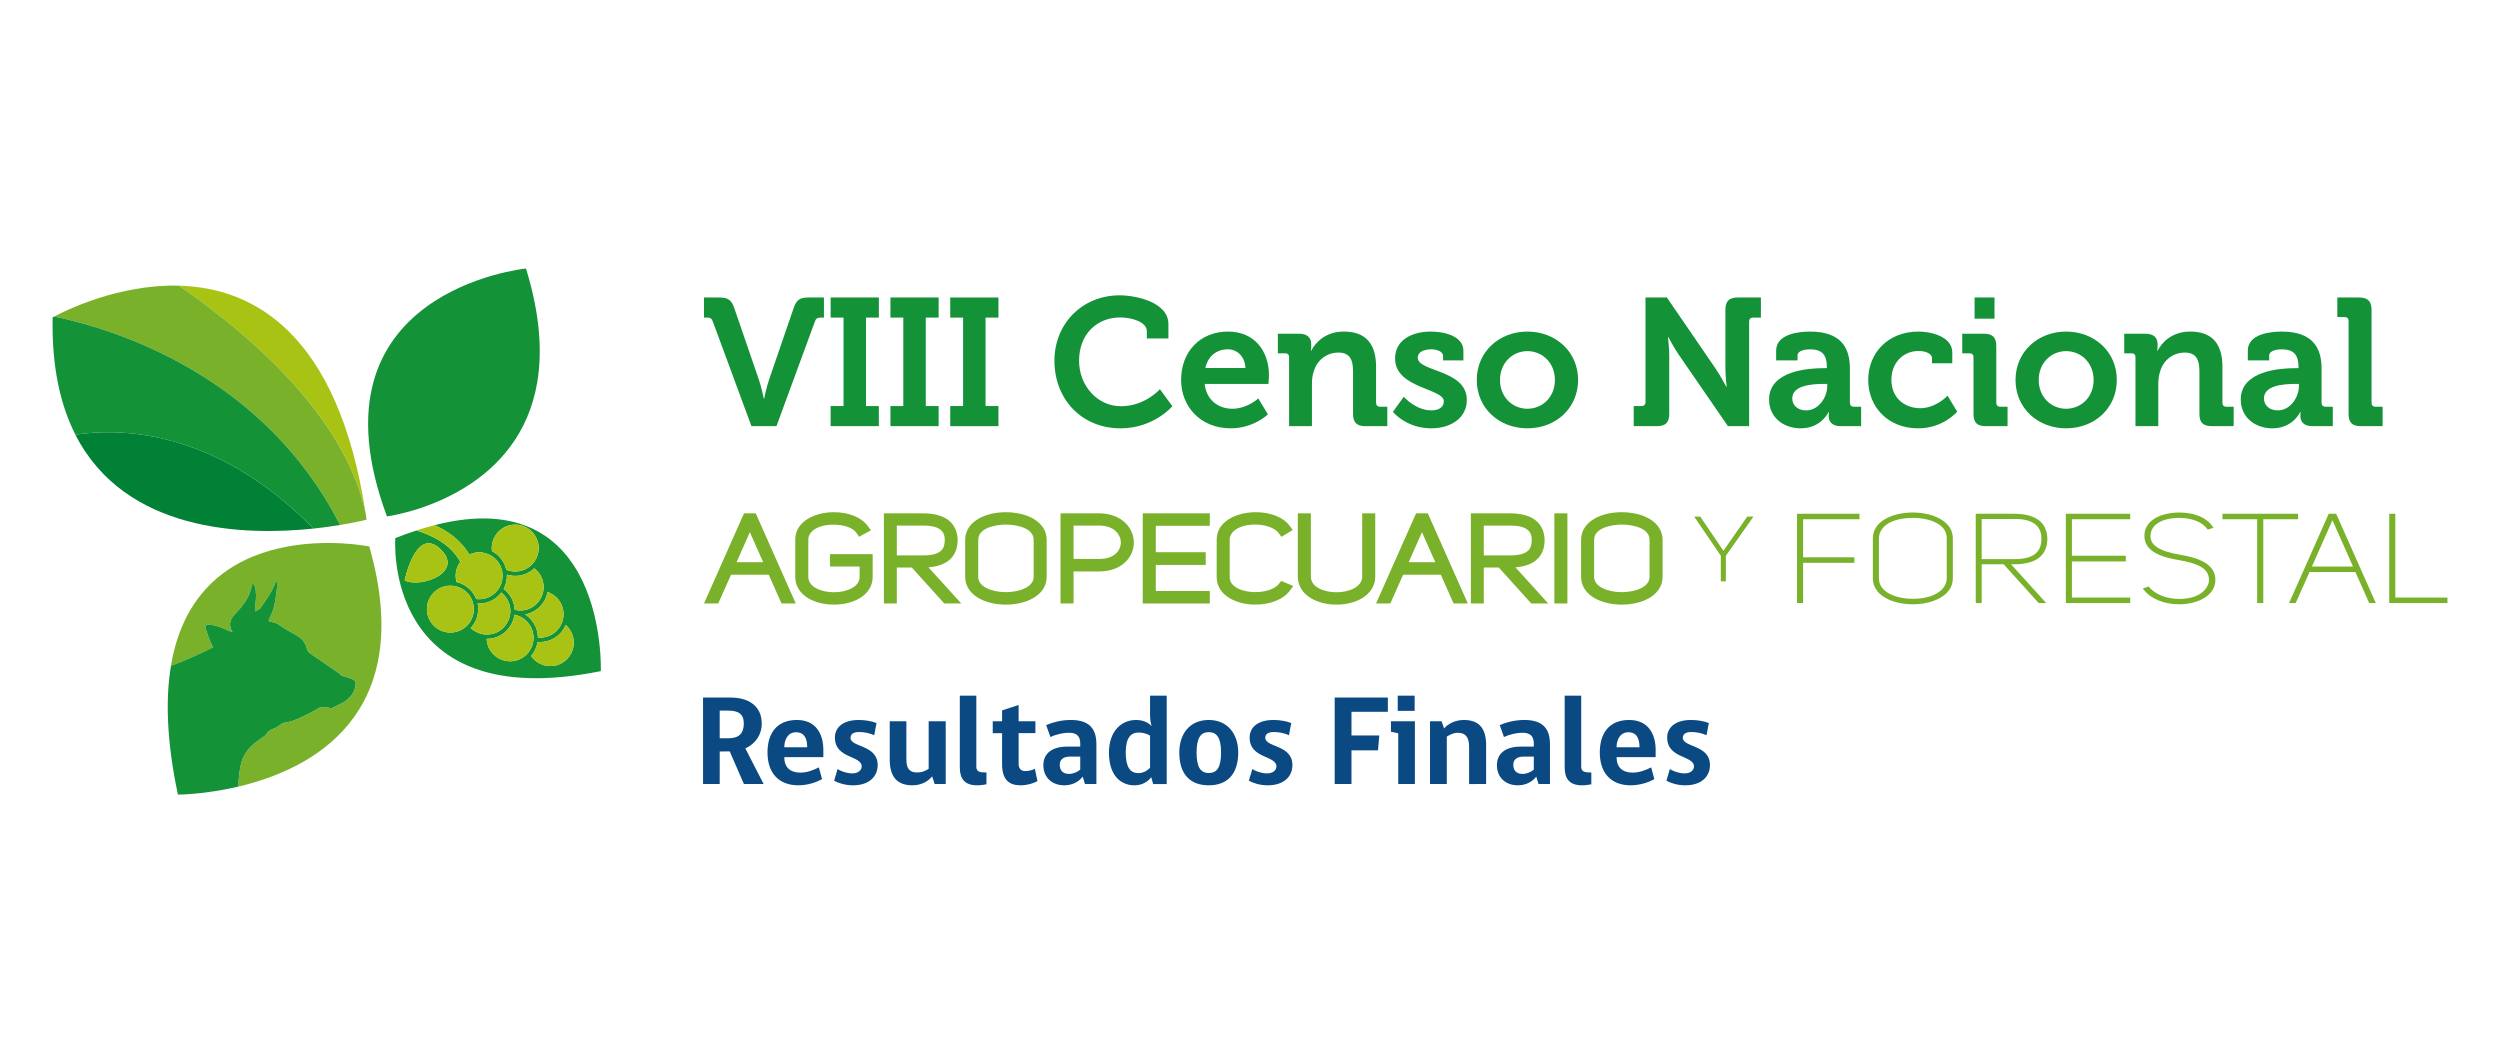 <?xml version="1.0" encoding="utf-8"?>
<!-- Generator: Adobe Illustrator 16.0.0, SVG Export Plug-In . SVG Version: 6.00 Build 0)  -->
<!DOCTYPE svg PUBLIC "-//W3C//DTD SVG 1.1//EN" "http://www.w3.org/Graphics/SVG/1.1/DTD/svg11.dtd">
<svg version="1.1" id="Capa_1" xmlns="http://www.w3.org/2000/svg" xmlns:xlink="http://www.w3.org/1999/xlink" x="0px" y="0px" width="602px" height="256px" viewBox="0 0 602 256" enable-background="new 0 0 602 256" xml:space="preserve">
  <g>
    <rect fill="none" width="602" height="256" />
    <g>
      <g>
        <g>
          <g>
            <path fill="#79B22A" d="M88.922,131.589c0,0-41.542-8.525-47.757,28.73c0.704-0.241,1.403-0.503,2.104-0.798
						c5.666-2.344,8.003-3.663,8.003-3.663s-1.074-2.266-1.377-3.411c-0.304-1.144-0.802-1.603-0.027-1.983
						c0.774-0.385,4.058,0.842,4.626,1.174c0.568,0.33,1.503,0.52,1.503,0.52s-0.893-1.186-0.5-2.568
						c0.388-1.387,1.757-2.064,3.527-4.656c1.772-2.6,1.451-4.601,1.938-4.33c0.49,0.272,0.785,2.037,0.645,3.72
						c-0.139,1.682-0.244,2.903-0.244,2.903s1.032-0.416,1.338-0.789c0.304-0.371,2.088-2.931,2.884-4.476
						c0.797-1.536,0.808-2.216,1.011-2.01c0.204,0.211,0.234,1.99-0.413,5.215c-0.649,3.224-1.738,4.026-1.438,4.348
						c0.299,0.326,1.537,0.315,2.095,0.725c1.16,0.848,2.793,1.763,4.467,2.72c0,0,1.304,0.536,2.052,1.883
						c0.753,1.348,0.27,1.813,1.532,2.648c1.266,0.831,5.509,3.778,6.542,4.518c1.029,0.734,0.557,0.664,1.842,1.001
						c1.287,0.332,2.367,0.808,2.376,1.421c0.01,0.616-0.103,1.96-1.314,3.33c-1.217,1.371-2,1.512-3.216,2.143
						c-1.219,0.634-1.263,0.769-2.087,0.468c-0.824-0.302-1.933-0.15-2.299,0.16c-0.366,0.31-5.302,2.898-6.968,3.247
						c-1.668,0.349-1.521,0.144-2.598,0.984c-1.077,0.837-2.404,0.802-2.954,1.903c-0.552,1.103-4.306,2.209-5.87,6.266
						c-0.587,1.525-0.844,3.929-0.986,6.492C74.861,185.296,100.564,172.329,88.922,131.589z" />
            <path fill="#139238" d="M64.212,176.664c0.548-1.101,1.875-1.066,2.954-1.903c1.077-0.841,0.928-0.636,2.598-0.983
						c1.666-0.348,6.604-2.938,6.968-3.248c0.366-0.308,1.474-0.461,2.297-0.16c0.826,0.303,0.869,0.168,2.088-0.468
						c1.217-0.631,2-0.772,3.213-2.141c1.214-1.37,1.326-2.716,1.317-3.33c-0.008-0.618-1.088-1.089-2.375-1.423
						c-1.287-0.337-0.813-0.266-1.842-0.999c-1.034-0.738-5.276-3.686-6.542-4.518c-1.264-0.833-0.78-1.302-1.53-2.649
						c-0.751-1.348-2.053-1.882-2.053-1.882c-1.671-0.961-3.308-1.874-4.465-2.722c-0.559-0.406-1.798-0.396-2.096-0.719
						c-0.297-0.327,0.789-1.129,1.439-4.353c0.647-3.226,0.617-5.006,0.413-5.216c-0.205-0.207-0.216,0.476-1.012,2.01
						c-0.796,1.545-2.58,4.107-2.882,4.478c-0.306,0.375-1.338,0.793-1.338,0.793s0.103-1.226,0.245-2.905
						c0.14-1.684-0.155-3.448-0.645-3.724c-0.487-0.271-0.167,1.732-1.938,4.33c-1.771,2.594-3.14,3.275-3.527,4.659
						c-0.393,1.379,0.501,2.565,0.501,2.565s-0.938-0.188-1.505-0.521c-0.568-0.33-3.852-1.558-4.626-1.173
						s-0.275,0.839,0.025,1.985c0.306,1.144,1.38,3.409,1.38,3.409s-2.339,1.32-8.003,3.667c-0.701,0.291-1.4,0.553-2.104,0.797
						c-1.339,8.032-1.04,18.19,1.675,31.021c0,0,6.372-0.004,14.518-1.922c0.142-2.561,0.397-4.966,0.985-6.493
						C59.905,178.874,63.662,177.767,64.212,176.664z" />
          </g>
          <g>
            <path fill="#A8C314" d="M43.14,68.793c32.529,22.61,42.307,42.345,44.879,54.664C81.374,80.134,61.021,69.294,43.14,68.793z" />
            <path fill="#79B22A" d="M43.14,68.793c-14.676-0.411-27.683,6.142-30.073,7.421c14.466,3.017,50.336,13.958,68.821,50.203
						c3.964-0.652,6.377-1.284,6.377-1.284c-0.08-0.564-0.162-1.12-0.248-1.676C85.449,111.138,75.669,91.402,43.14,68.793z" />
            <path fill="#139238" d="M13.067,76.214c-0.26,0.138-0.392,0.213-0.392,0.213c-0.246,11.881,1.853,21.108,5.484,28.249
						c9.741-1.527,33.368-1.922,57.304,22.607c2.42-0.255,4.588-0.563,6.425-0.869C63.403,90.172,27.532,79.231,13.067,76.214z" />
            <path fill="#008136" d="M18.158,104.676c11.956,23.493,40.563,24.366,57.304,22.607
						C51.527,102.754,27.901,103.149,18.158,104.676z" />
          </g>
          <path fill="#139238" d="M126.658,64.657c0,0-53.644,5.329-33.484,59.69c0,0,9.614-1.222,19.014-7.103
					c7.622-4.768,15.104-12.601,17.204-25.333C130.604,84.571,130.027,75.605,126.658,64.657z" />
          <g>
            <path fill="#139238" d="M104.667,126.452c3.083,1.404,5.794,3.338,7.772,6.183c0.099,0.143,0.19,0.293,0.29,0.439
						c0.092,0.145,0.194,0.287,0.286,0.438c0.509-0.236,1.062-0.397,1.65-0.474c1.005-0.127,1.984,0.022,2.862,0.392
						c0.213,0.086,0.42,0.188,0.621,0.302c0.253,0.144,0.499,0.303,0.727,0.484c0.727,0.575,1.31,1.323,1.685,2.195
						c0.019,0.045,0.036,0.091,0.054,0.138c0.072,0.174,0.133,0.357,0.184,0.545c0.019,0.051,0.03,0.098,0.046,0.157
						c0.041,0.147,0.072,0.311,0.099,0.47c0.011,0.067,0.024,0.126,0.033,0.197c0,0.008,0.001,0.012,0.001,0.018
						c0.149,1.178-0.081,2.319-0.594,3.308c-0.079,0.151-0.164,0.303-0.258,0.448c-0.096,0.148-0.195,0.295-0.306,0.431
						c-0.043,0.057-0.091,0.107-0.141,0.164c-0.138,0.166-0.288,0.321-0.445,0.472c-0.141,0.131-0.285,0.259-0.437,0.372
						c-0.768,0.588-1.691,0.991-2.716,1.124c-0.478,0.06-0.947,0.052-1.404-0.006c-0.22-0.57-0.514-1.1-0.872-1.575
						c-0.105-0.143-0.213-0.279-0.326-0.413c-0.118-0.127-0.237-0.254-0.364-0.372c-0.874-0.854-1.974-1.46-3.185-1.734
						c-0.07-0.261-0.13-0.526-0.166-0.799c-0.19-1.496,0.231-2.93,1.067-4.06c-0.094-0.17-0.182-0.338-0.28-0.499
						c-0.093-0.16-0.196-0.303-0.297-0.454c-2.305-3.46-6.018-5.378-9.955-6.619c-1.644,0.536-3.343,1.144-5.108,1.853
						c0,0-3.269,42.692,49.484,32.027C144.679,161.608,146.403,115.789,104.667,126.452z M135.661,147.195
						c0.072,0.556,0.054,1.104-0.032,1.629c-0.031,0.182-0.069,0.354-0.115,0.532c-0.049,0.173-0.101,0.345-0.162,0.51
						c-0.712,1.909-2.428,3.372-4.584,3.643c-0.422,0.058-0.836,0.058-1.243,0.016c-0.002-0.255-0.015-0.515-0.051-0.776
						c-0.1-0.808-0.349-1.556-0.701-2.232c-0.084-0.158-0.17-0.316-0.266-0.466c-0.09-0.15-0.188-0.291-0.291-0.431
						c-0.489-0.664-1.094-1.224-1.785-1.667c2.801-0.507,4.925-2.704,5.412-5.396C133.834,143.223,135.379,144.973,135.661,147.195z
						 M130.899,141.271c0.004,0.174,0.003,0.352-0.013,0.526c-0.01,0.175-0.035,0.346-0.063,0.516
						c-0.407,2.389-2.333,4.34-4.856,4.659c-0.504,0.065-0.999,0.054-1.479-0.018c-0.173-0.021-0.345-0.055-0.515-0.092
						c-0.011-0.004-0.025-0.007-0.036-0.007c-0.008-0.184-0.02-0.366-0.043-0.551c-0.028-0.229-0.071-0.46-0.124-0.681
						c-0.366-1.568-1.276-2.902-2.496-3.82c0.55-1.025,0.843-2.203,0.79-3.437c0.894,0.28,1.858,0.386,2.843,0.266
						c1.46-0.186,2.744-0.837,3.739-1.775c1.178,0.887,2.017,2.226,2.215,3.803C130.883,140.861,130.897,141.064,130.899,141.271z
						 M118.461,132.712c0-0.008-0.001-0.011-0.004-0.02c-0.394-3.093,1.804-5.924,4.899-6.317c3.087-0.391,5.919,1.806,6.314,4.894
						c0.199,1.575-0.273,3.082-1.196,4.233c-0.109,0.139-0.226,0.271-0.349,0.399c-0.128,0.132-0.264,0.265-0.407,0.383
						c-0.808,0.686-1.817,1.158-2.941,1.301c-1.008,0.129-1.986-0.023-2.865-0.382c-0.023-0.115-0.055-0.219-0.087-0.325
						c-0.047-0.178-0.1-0.358-0.164-0.536c-0.063-0.17-0.125-0.327-0.199-0.489C120.832,134.492,119.762,133.388,118.461,132.712z
						 M97.442,139.755c0,0,2.688-13.144,8.592-7.55C111.939,137.8,101.319,141.722,97.442,139.755z M112.285,150.815
						c-0.125,0.116-0.258,0.226-0.396,0.332c-0.768,0.597-1.695,1.002-2.727,1.133c-3.088,0.39-5.922-1.805-6.316-4.897
						c-0.391-3.089,1.806-5.92,4.895-6.313c0.478-0.061,0.948-0.054,1.405,0.005c0.205,0.024,0.406,0.06,0.604,0.107
						c0.235,0.055,0.469,0.12,0.693,0.209c0.713,0.268,1.362,0.683,1.909,1.201c0.126,0.122,0.249,0.245,0.363,0.372
						c0.116,0.136,0.226,0.278,0.333,0.42c0.125,0.176,0.236,0.362,0.343,0.548c0.117,0.213,0.218,0.43,0.308,0.657
						c0.077,0.188,0.139,0.379,0.195,0.578c0.073,0.261,0.131,0.522,0.166,0.799c0.214,1.686-0.348,3.294-1.398,4.473
						C112.539,150.566,112.416,150.696,112.285,150.815z M116.204,152.698c-1.084-0.203-2.074-0.725-2.855-1.466
						c1.303-1.408,2.003-3.358,1.744-5.401c-0.021-0.174-0.057-0.341-0.091-0.51c0.4,0.024,0.804,0.017,1.216-0.032
						c1.099-0.142,2.095-0.547,2.951-1.132c0.149-0.1,0.29-0.216,0.428-0.326c0.144-0.117,0.281-0.24,0.415-0.369
						c0.252-0.24,0.487-0.5,0.698-0.779c1.141,0.887,1.948,2.21,2.145,3.754c0.001,0.015,0,0.028,0.002,0.041
						c0.017,0.141,0.027,0.281,0.033,0.424c0,0.056,0.006,0.108,0.006,0.164c0,0.121-0.004,0.24-0.009,0.357
						c-0.002,0.07-0.002,0.132-0.008,0.201c-0.011,0.106-0.026,0.21-0.042,0.319c-0.351,2.454-2.301,4.486-4.88,4.811
						c-0.242,0.029-0.478,0.038-0.716,0.038c-0.175,0-0.354-0.006-0.524-0.021C116.543,152.754,116.373,152.73,116.204,152.698z
						 M126.962,157.438c-0.125,0.132-0.255,0.262-0.392,0.381c-0.823,0.727-1.861,1.227-3.031,1.371
						c-3.089,0.396-5.924-1.803-6.316-4.896c-0.019-0.154-0.026-0.303-0.034-0.464c0.296,0.003,0.595-0.008,0.898-0.047
						c2.57-0.322,4.612-2.075,5.445-4.357c0.163-0.447,0.277-0.911,0.343-1.394c0.001,0,0.001,0,0.005,0
						c0.18,0.035,0.356,0.078,0.532,0.131c1.237,0.36,2.313,1.137,3.049,2.192c0.104,0.146,0.202,0.3,0.289,0.458
						c0.094,0.167,0.18,0.336,0.258,0.52c0.208,0.478,0.355,0.99,0.425,1.543c0.02,0.146,0.028,0.296,0.037,0.444
						c0.008,0.185,0.005,0.368-0.001,0.542c-0.009,0.181-0.026,0.354-0.051,0.524c-0.141,0.956-0.516,1.853-1.088,2.605
						C127.217,157.153,127.092,157.301,126.962,157.438z M133.223,160.349c-2.154,0.275-4.181-0.711-5.344-2.378
						c0.824-0.948,1.379-2.119,1.569-3.4c0.475,0.041,0.958,0.039,1.449-0.021c2.456-0.313,4.426-1.923,5.323-4.054
						c1.009,0.878,1.715,2.11,1.896,3.535C138.51,157.122,136.313,159.954,133.223,160.349z" />
            <path fill="#A8C314" d="M136.219,150.493c-0.896,2.134-2.867,3.743-5.323,4.057c-0.491,0.058-0.974,0.062-1.45,0.021
						c-0.19,1.279-0.745,2.449-1.569,3.398c1.164,1.671,3.191,2.657,5.344,2.38c3.092-0.395,5.287-3.227,4.894-6.319
						C137.934,152.606,137.228,151.373,136.219,150.493z" />
            <path fill="#A8C314" d="M126.429,147.952c0.692,0.44,1.297,1,1.785,1.667c0.104,0.14,0.201,0.28,0.292,0.431
						c0.095,0.149,0.181,0.308,0.265,0.466c0.353,0.677,0.602,1.425,0.703,2.232c0.035,0.264,0.049,0.522,0.05,0.776
						c0.405,0.042,0.82,0.042,1.242-0.016c2.157-0.271,3.873-1.733,4.583-3.643c0.063-0.163,0.118-0.335,0.163-0.51
						c0.046-0.178,0.085-0.351,0.115-0.532c0.088-0.524,0.102-1.073,0.031-1.629c-0.281-2.22-1.826-3.973-3.816-4.64
						C131.354,145.248,129.231,147.445,126.429,147.952z" />
            <path fill="#A8C314" d="M128.47,153.87c0.008-0.178,0.011-0.358,0.001-0.544c-0.005-0.146-0.017-0.3-0.037-0.444
						c-0.069-0.55-0.217-1.066-0.425-1.545c-0.078-0.178-0.164-0.353-0.258-0.518c-0.087-0.158-0.185-0.313-0.289-0.456
						c-0.736-1.055-1.813-1.836-3.049-2.196c-0.176-0.054-0.352-0.092-0.532-0.128c-0.004,0-0.004,0-0.005,0
						c-0.066,0.479-0.182,0.945-0.343,1.395c-0.833,2.278-2.875,4.029-5.445,4.356c-0.303,0.037-0.603,0.051-0.898,0.047
						c0.006,0.159,0.015,0.311,0.034,0.462c0.392,3.096,3.224,5.292,6.316,4.902c1.169-0.15,2.208-0.65,3.031-1.376
						c0.137-0.121,0.266-0.247,0.392-0.38c0.13-0.141,0.255-0.289,0.369-0.442c0.573-0.755,0.949-1.649,1.088-2.607
						C128.444,154.222,128.461,154.047,128.47,153.87z" />
            <path fill="#A8C314" d="M128.643,136.852c-0.993,0.938-2.279,1.59-3.738,1.774c-0.986,0.124-1.951,0.021-2.843-0.263
						c0.055,1.232-0.239,2.411-0.789,3.437c1.219,0.922,2.129,2.252,2.494,3.817c0.055,0.226,0.095,0.453,0.122,0.683
						c0.026,0.184,0.036,0.367,0.044,0.55c0.011,0,0.025,0.004,0.037,0.009c0.169,0.036,0.342,0.07,0.513,0.092
						c0.481,0.069,0.976,0.079,1.479,0.018c2.524-0.32,4.452-2.27,4.856-4.658c0.031-0.172,0.053-0.342,0.065-0.518
						c0.015-0.174,0.018-0.35,0.013-0.526c-0.001-0.206-0.017-0.408-0.042-0.614C130.659,139.076,129.821,137.739,128.643,136.852z" />
            <path fill="#A8C314" d="M117.959,152.754c2.579-0.324,4.528-2.356,4.88-4.811c0.014-0.109,0.028-0.213,0.039-0.319
						c0.006-0.069,0.006-0.131,0.01-0.201c0.004-0.118,0.011-0.238,0.008-0.357c0-0.056-0.005-0.108-0.005-0.164
						c-0.006-0.142-0.018-0.281-0.033-0.424c-0.003-0.013-0.001-0.026-0.003-0.041c-0.196-1.544-1.002-2.867-2.143-3.754
						c-0.211,0.279-0.448,0.54-0.697,0.779c-0.133,0.127-0.271,0.254-0.416,0.369c-0.138,0.114-0.278,0.227-0.428,0.326
						c-0.854,0.585-1.853,0.989-2.952,1.132c-0.408,0.049-0.816,0.058-1.214,0.034c0.033,0.167,0.069,0.334,0.09,0.508
						c0.259,2.043-0.44,3.993-1.743,5.401c0.783,0.741,1.769,1.262,2.856,1.466c0.166,0.032,0.339,0.056,0.512,0.073
						c0.176,0.018,0.349,0.021,0.525,0.021C117.48,152.792,117.717,152.783,117.959,152.754z" />
            <path fill="#A8C314" d="M121.66,136.346c0.063,0.176,0.117,0.355,0.164,0.536c0.03,0.107,0.063,0.213,0.086,0.324
						c0.877,0.361,1.856,0.514,2.862,0.386c1.128-0.143,2.137-0.616,2.943-1.305c0.144-0.12,0.278-0.249,0.407-0.381
						c0.123-0.126,0.239-0.263,0.349-0.396c0.922-1.152,1.395-2.66,1.195-4.237c-0.392-3.089-3.223-5.284-6.315-4.893
						c-3.091,0.391-5.288,3.223-4.897,6.316c0.003,0.006,0.003,0.01,0.003,0.018c1.304,0.681,2.372,1.779,3,3.143
						C121.534,136.018,121.596,136.179,121.66,136.346z" />
            <path fill="#A8C314" d="M110.261,134.343c0.098,0.151,0.201,0.296,0.297,0.454c0.098,0.159,0.188,0.327,0.279,0.499
						c-0.833,1.126-1.255,2.563-1.066,4.06c0.034,0.276,0.094,0.54,0.167,0.801c1.211,0.273,2.31,0.882,3.185,1.732
						c0.125,0.118,0.246,0.243,0.364,0.372c0.113,0.13,0.222,0.272,0.326,0.41c0.357,0.479,0.65,1.008,0.872,1.576
						c0.455,0.059,0.926,0.065,1.403,0.003c1.027-0.126,1.949-0.534,2.716-1.119c0.151-0.117,0.298-0.241,0.437-0.375
						c0.159-0.147,0.307-0.304,0.448-0.472c0.046-0.054,0.096-0.105,0.14-0.161c0.111-0.14,0.21-0.288,0.305-0.431
						c0.09-0.147,0.177-0.298,0.257-0.451c0.512-0.983,0.742-2.124,0.592-3.305c0-0.01-0.003-0.014-0.003-0.018
						c-0.007-0.067-0.021-0.131-0.033-0.195c-0.024-0.162-0.057-0.325-0.098-0.478c-0.011-0.054-0.026-0.101-0.043-0.153
						c-0.052-0.189-0.114-0.369-0.186-0.543c-0.017-0.047-0.035-0.095-0.053-0.137c-0.375-0.873-0.958-1.621-1.686-2.195
						c-0.229-0.183-0.472-0.34-0.726-0.484c-0.201-0.118-0.41-0.22-0.622-0.303c-0.879-0.369-1.856-0.52-2.862-0.39
						c-0.588,0.076-1.141,0.235-1.651,0.472c-0.092-0.151-0.192-0.292-0.287-0.438c-0.095-0.145-0.188-0.297-0.287-0.436
						c-1.979-2.847-4.691-4.782-7.772-6.187c-1.406,0.36-2.861,0.782-4.363,1.274C104.24,128.963,107.956,130.883,110.261,134.343z" />
            <path fill="#A8C314" d="M114.055,145.964c-0.033-0.277-0.093-0.539-0.166-0.797c-0.055-0.199-0.117-0.392-0.195-0.579
						c-0.089-0.229-0.189-0.445-0.309-0.656c-0.103-0.188-0.216-0.373-0.34-0.548c-0.106-0.143-0.216-0.283-0.335-0.42
						c-0.114-0.127-0.233-0.254-0.362-0.374c-0.545-0.521-1.195-0.932-1.909-1.203c-0.225-0.085-0.458-0.152-0.693-0.208
						c-0.197-0.047-0.398-0.083-0.603-0.104c-0.457-0.059-0.928-0.065-1.406-0.007c-3.088,0.393-5.284,3.225-4.894,6.313
						c0.393,3.095,3.229,5.287,6.316,4.894c1.03-0.13,1.96-0.533,2.727-1.129c0.138-0.108,0.269-0.218,0.396-0.332
						c0.13-0.12,0.254-0.248,0.371-0.378C113.709,149.258,114.272,147.651,114.055,145.964z" />
            <path fill="#A8C314" d="M106.034,132.205c-5.903-5.596-8.592,7.55-8.592,7.55C101.319,141.722,111.939,137.8,106.034,132.205z" />
          </g>
        </g>
        <g>
          <g>
            <g>
              <g>
                <path fill="#139238" d="M171.655,77.441c-0.261-0.743-0.61-0.962-1.354-0.962h-0.782v-4.842h3.621
								c2.181,0,2.966,0.568,3.666,2.529l5.934,17.28c0.611,1.747,1.178,4.539,1.178,4.539h0.085c0,0,0.57-2.792,1.181-4.539
								l5.93-17.277c0.701-1.962,1.441-2.532,3.625-2.532h3.666v4.843h-0.832c-0.742,0-1.09,0.218-1.352,0.961l-9.25,25.177h-6.023
								L171.655,77.441z" />
                <path fill="#139238" d="M200.018,97.774h3.103V76.48h-3.103v-4.843h11.609v4.843h-3.098v21.294h3.096v4.844h-11.607
								L200.018,97.774L200.018,97.774z" />
                <path fill="#139238" d="M214.417,97.774h3.101V76.48h-3.101v-4.843h11.607v4.843h-3.097v21.294h3.097v4.844h-11.607V97.774z" />
                <path fill="#139238" d="M228.817,97.774h3.097V76.48h-3.097v-4.843h11.607v4.843h-3.103v21.294h3.103v4.844h-11.607V97.774z" />
                <path fill="#139238" d="M269.612,71.114c3.972,0,11.741,1.657,11.741,6.938v3.447h-5.194v-1.745
								c0-2.269-3.708-3.314-6.416-3.314c-5.541,0-9.901,3.966-9.901,10.425c0,6.066,4.449,10.953,10.076,10.953
								c5.847,0,9.383-4.101,9.383-4.101l3.011,4.101c0,0-4.493,5.323-12.482,5.323c-9.467,0-15.925-7.112-15.925-16.276
								C253.905,77.92,260.623,71.114,269.612,71.114z" />
                <path fill="#139238" d="M295.706,79.842c6.369,0,9.862,4.669,9.862,10.555c0,0.657-0.13,2.051-0.13,2.051h-15.36
								c0.44,3.927,3.316,5.979,6.678,5.979c3.577,0,6.24-2.487,6.24-2.487l2.31,3.839c0,0-3.401,3.36-8.942,3.36
								c-7.376,0-11.957-5.322-11.957-11.65C284.407,84.639,289.03,79.842,295.706,79.842z M299.897,88.61
								c-0.093-2.662-1.921-4.495-4.192-4.495c-2.834,0-4.843,1.701-5.454,4.495H299.897z" />
                <path fill="#139238" d="M310.412,86.036c0-0.652-0.349-0.96-0.959-0.96h-1.744v-4.712h5.101c1.965,0,2.925,0.917,2.925,2.487
								v0.654c0,0.482-0.09,0.959-0.09,0.959h0.09c0.961-1.876,3.36-4.625,7.85-4.625c4.931,0,7.771,2.576,7.771,8.464v8.684
								c0,0.61,0.349,0.959,0.959,0.959h1.748v4.671h-5.277c-2.098,0-2.973-0.874-2.973-2.969v-10.21
								c0-2.703-0.695-4.538-3.488-4.538c-2.966,0-5.191,1.877-5.979,4.538c-0.308,0.916-0.433,1.919-0.433,2.968v10.21h-5.499
								L310.412,86.036L310.412,86.036z" />
                <path fill="#139238" d="M338.03,95.547c0,0,2.843,3.273,6.634,3.273c1.696,0,3.007-0.698,3.007-2.182
								c0-3.141-11.735-3.097-11.735-10.296c0-4.452,4.016-6.5,8.641-6.5c3.008,0,7.813,1.003,7.813,4.624v2.313h-4.891v-1.092
								c0-1.048-1.569-1.57-2.794-1.57c-1.962,0-3.315,0.699-3.315,2.006c0,3.491,11.824,2.792,11.824,10.211
								c0,4.187-3.708,6.806-8.553,6.806c-6.107,0-9.249-3.971-9.249-3.971L338.03,95.547z" />
                <path fill="#139238" d="M367.79,79.842c6.804,0,12.214,4.841,12.214,11.648c0,6.851-5.41,11.65-12.214,11.65
								c-6.764,0-12.18-4.8-12.18-11.65C355.612,84.683,361.026,79.842,367.79,79.842z M367.79,98.427
								c3.618,0,6.63-2.793,6.63-6.939c0-4.103-3.012-6.938-6.63-6.938c-3.578,0-6.588,2.836-6.588,6.938
								C361.202,95.634,364.212,98.427,367.79,98.427z" />
                <path fill="#139238" d="M393.397,97.774h1.881c0.609,0,0.957-0.35,0.957-0.961V71.636h5.15l11.741,17.144
								c1.217,1.792,2.572,4.364,2.572,4.364h0.082c0,0-0.304-2.572-0.304-4.364V74.604c0-2.051,0.872-2.968,2.966-2.968h5.584
								v4.842h-1.874c-0.609,0-0.962,0.351-0.962,0.962v25.177h-5.103l-11.778-17.105c-1.226-1.747-2.577-4.363-2.577-4.363h-0.086
								c0,0,0.305,2.575,0.305,4.363v14.137c0,2.096-0.87,2.968-2.964,2.968h-5.591V97.774L393.397,97.774z" />
                <path fill="#139238" d="M439.218,88.653h0.696v-0.174c0-3.184-1.267-4.361-4.106-4.361c-1.001,0-2.961,0.26-2.961,1.482v1.18
								h-5.152v-2.358c0-4.145,5.851-4.58,8.164-4.58c7.415,0,9.595,3.883,9.595,8.855v8.29c0,0.611,0.35,0.959,0.961,0.959h1.746
								v4.671h-4.973c-2.05,0-2.84-1.135-2.84-2.444c0-0.569,0.048-0.959,0.048-0.959h-0.088c0,0-1.7,3.925-6.72,3.925
								c-3.968,0-7.593-2.486-7.593-6.938C425.995,89.22,435.598,88.653,439.218,88.653z M434.938,98.819
								c2.969,0,5.063-3.14,5.063-5.846v-0.524h-0.96c-2.881,0-7.463,0.393-7.463,3.491
								C431.578,97.424,432.672,98.819,434.938,98.819z" />
                <path fill="#139238" d="M462.036,79.842c2.881,0,8.075,1.175,8.075,5.018v2.616h-4.889v-1.222
								c0-1.222-1.831-1.743-3.185-1.743c-3.84,0-6.589,2.921-6.589,6.937c0,4.539,3.362,6.85,6.943,6.85
								c3.792,0,6.583-3.01,6.583-3.01l2.314,3.839c0,0-3.317,4.016-9.382,4.016c-7.325,0-12.041-5.193-12.041-11.652
								C449.862,85.206,454.4,79.842,462.036,79.842z" />
                <path fill="#139238" d="M475.217,86.036c0-0.652-0.354-0.96-0.961-0.96h-1.748v-4.712h5.278c2.052,0,2.921,0.917,2.921,2.968
								v13.656c0,0.61,0.354,0.959,0.964,0.959h1.747v4.671h-5.28c-2.049,0-2.921-0.874-2.921-2.969V86.036L475.217,86.036z
								 M475.478,71.636h4.798v5.105h-4.798V71.636z" />
                <path fill="#139238" d="M497.51,79.842c6.807,0,12.219,4.841,12.219,11.648c0,6.851-5.407,11.65-12.219,11.65
								c-6.761,0-12.172-4.8-12.172-11.65C485.338,84.683,490.751,79.842,497.51,79.842z M497.51,98.427
								c3.623,0,6.633-2.793,6.633-6.939c0-4.103-3.01-6.938-6.633-6.938c-3.575,0-6.588,2.836-6.588,6.938
								C490.922,95.634,493.935,98.427,497.51,98.427z" />
                <path fill="#139238" d="M514.224,86.036c0-0.652-0.354-0.96-0.963-0.96h-1.745v-4.712h5.105c1.961,0,2.923,0.917,2.923,2.487
								v0.654c0,0.482-0.089,0.959-0.089,0.959h0.089c0.958-1.876,3.361-4.625,7.854-4.625c4.931,0,7.763,2.576,7.763,8.464v8.684
								c0,0.61,0.352,0.959,0.962,0.959h1.745v4.671h-5.28c-2.096,0-2.965-0.874-2.965-2.969v-10.21c0-2.703-0.698-4.538-3.49-4.538
								c-2.965,0-5.193,1.877-5.975,4.538c-0.308,0.916-0.44,1.919-0.44,2.968v10.21h-5.494V86.036L514.224,86.036z" />
                <path fill="#139238" d="M552.792,88.653h0.699v-0.174c0-3.184-1.265-4.361-4.104-4.361c-1.002,0-2.964,0.26-2.964,1.482v1.18
								h-5.149v-2.358c0-4.145,5.85-4.58,8.16-4.58c7.414,0,9.6,3.883,9.6,8.855v8.29c0,0.611,0.347,0.959,0.96,0.959h1.739v4.671
								h-4.97c-2.049,0-2.834-1.135-2.834-2.444c0-0.569,0.042-0.959,0.042-0.959h-0.09c0,0-1.701,3.925-6.718,3.925
								c-3.964,0-7.587-2.486-7.587-6.938C539.571,89.22,549.171,88.653,552.792,88.653z M548.516,98.819
								c2.967,0,5.064-3.14,5.064-5.846v-0.524h-0.959c-2.881,0-7.464,0.393-7.464,3.491
								C545.159,97.424,546.25,98.819,548.516,98.819z" />
                <path fill="#139238" d="M565.538,77.31c0-0.655-0.354-0.962-0.963-0.962h-1.747v-4.711h5.276
								c2.054,0,2.967,0.917,2.967,2.968v22.382c0,0.611,0.353,0.961,0.963,0.961h1.703v4.669h-5.236
								c-2.099,0-2.963-0.873-2.963-2.966V77.31z" />
              </g>
            </g>
          </g>
          <g>
            <polygon fill="#79B22A" points="420.893,124.392 420.742,124.392 420.657,124.516 414.993,132.631 409.51,124.518 
						409.423,124.392 409.269,124.392 408.502,124.392 407.954,124.392 408.262,124.844 414.368,133.827 414.368,139.702 
						414.368,139.99 414.659,139.99 415.296,139.99 415.589,139.99 415.589,139.702 415.589,133.831 421.921,124.849 
						422.244,124.392 421.684,124.392 					" />
            <polygon fill="#79B22A" points="433.015,123.711 432.725,123.711 432.725,124.003 432.725,144.927 432.725,145.216 
						433.015,145.216 433.904,145.216 434.192,145.216 434.192,144.927 434.192,135.526 446.24,135.526 446.531,135.526 
						446.531,135.234 446.531,134.494 446.531,134.2 446.24,134.2 434.192,134.2 434.192,125.034 447.48,125.034 447.769,125.034 
						447.769,124.743 447.769,124.003 447.769,123.711 447.48,123.711 					" />
            <path fill="#79B22A" d="M467.172,124.936c-1.745-0.978-4.078-1.521-6.578-1.521c-2.496,0-4.826,0.541-6.558,1.521
						c-2,1.129-3.054,2.746-3.054,4.68v9.667c0,1.934,1.057,3.558,3.054,4.698c1.733,0.986,4.069,1.531,6.558,1.531
						c2.496,0,4.833-0.545,6.578-1.531c2.01-1.143,3.072-2.765,3.072-4.698v-9.667C470.244,127.687,469.182,126.065,467.172,124.936
						z M468.775,129.62v9.664c0,2.366-2.56,4.907-8.182,4.907c-3.924,0-8.147-1.533-8.147-4.907v-9.664
						c0-2.24,2.127-4.869,8.117-4.911c2.211,0,4.235,0.423,5.696,1.192C467.931,126.778,468.775,128.031,468.775,129.62z" />
            <path fill="#79B22A" d="M493.003,129.68c-0.056-2.111-0.874-3.685-2.442-4.68c-1.339-0.855-3.238-1.29-5.653-1.29h-8.857
						h-0.292v0.293v20.924v0.291h0.292h0.848h0.294v-0.291v-9.046h5.287l8.351,9.239l0.089,0.098h0.127h1.028h0.654l-0.44-0.486
						l-8.031-8.854h0.691C490.291,135.882,493.003,133.793,493.003,129.68z M484.948,134.646h-7.757v-9.672h7.757
						c0.087-0.004,0.173-0.004,0.258-0.004c4.223,0,6.365,1.596,6.365,4.737C491.569,133.119,489.527,134.646,484.948,134.646z" />
            <polygon fill="#79B22A" points="497.74,123.711 497.454,123.711 497.454,124.003 497.454,144.927 497.454,145.216 
						497.74,145.216 512.667,145.216 512.957,145.216 512.957,144.927 512.957,144.188 512.957,143.896 512.667,143.896 
						498.919,143.896 498.919,135.199 511.602,135.199 511.892,135.199 511.892,134.909 511.892,134.109 511.892,133.821 
						511.602,133.821 498.919,133.821 498.919,125.034 512.667,125.034 512.957,125.034 512.957,124.743 512.957,124.003 
						512.957,123.711 512.667,123.711 					" />
            <path fill="#79B22A" d="M524.979,133.586c-5.086-0.854-7.354-2.369-7.13-4.77c0.235-3.032,3.724-4.11,6.903-4.11
						c3.021,0,5.607,1.014,6.744,2.654l0.123,0.176l0.206-0.066l0.818-0.267l0.365-0.117l-0.218-0.319
						c-1.481-2.159-4.335-3.351-8.036-3.351c-4.062,0-8.222,1.661-8.373,5.363c-0.1,1.878,0.799,3.359,2.684,4.403
						c1.661,0.925,3.865,1.389,5.604,1.689c3.817,0.692,7.531,1.663,7.237,5.146c-0.321,1.94-2.374,4.206-7.12,4.206
						c-3.028,0-5.819-1.091-7.29-2.848l-0.131-0.16l-0.193,0.073l-0.816,0.296l-0.382,0.133l0.258,0.316
						c1.73,2.181,4.9,3.481,8.484,3.481c2.169,0,4.228-0.484,5.797-1.359c1.776-0.994,2.79-2.405,2.935-4.079
						C533.828,135.58,528.794,134.22,524.979,133.586z" />
            <polygon fill="#79B22A" points="553.364,125.034 553.364,124.743 553.364,124.003 553.364,123.711 553.075,123.711 
						535.455,123.711 535.167,123.711 535.167,124.003 535.167,124.743 535.167,125.034 535.455,125.034 543.53,125.034 
						543.53,144.927 543.53,145.216 543.826,145.216 544.71,145.216 545,145.216 545,144.927 545,125.034 553.075,125.034 					" />
            <path fill="#79B22A" d="M562.625,123.884l-0.074-0.171h-0.186h-1.421h-0.191l-0.073,0.171l-9.29,20.923l-0.179,0.41h0.449
						h0.957h0.187l0.076-0.173l3.256-7.301h11.037l3.257,7.301l0.073,0.173h0.191h0.962h0.443l-0.183-0.41L562.625,123.884z
						 M566.597,136.42h-9.883l4.94-11.148L566.597,136.42z" />
            <polygon fill="#79B22A" points="576.795,143.896 576.795,124.003 576.795,123.711 576.504,123.711 575.615,123.711 
						575.33,123.711 575.33,124.003 575.33,144.927 575.33,145.216 575.615,145.216 589.052,145.216 589.344,145.216 
						589.344,144.927 589.344,144.188 589.344,143.896 589.052,143.896 					" />
          </g>
          <g>
            <path fill="#79B22A" d="M182.288,124.299l-0.306-0.688h-0.754h-1.313h-0.756l-0.31,0.688l-8.602,19.386l-0.724,1.636h1.788
						h0.884h0.755l0.307-0.688l2.78-6.239h9.07l2.779,6.239l0.307,0.688h0.754h0.887h1.786l-0.724-1.636L182.288,124.299z
						 M183.774,135.384h-6.411l3.205-7.238L183.774,135.384z" />
            <path fill="#79B22A" d="M201.03,133.44h-1.162v1.159v0.657v1.163h1.162h5.966v2.511c0,2.414-3.116,3.683-6.197,3.683
						c-3.061,0-6.16-1.269-6.16-3.683v-9.013c0-1.721,1.907-3.576,6.095-3.576c2.583,0,4.708,0.778,5.535,2.028l0.59,0.889
						l0.934-0.509l0.756-0.41l1.173-0.64l-0.796-1.072c-1.525-2.06-4.563-3.29-8.127-3.29c-4.623,0-9.304,2.259-9.304,6.58v9.014
						c0,2.099,1.102,3.919,3.106,5.12c1.656,0.994,3.858,1.544,6.197,1.544c2.346,0,4.549-0.549,6.213-1.544
						c2.016-1.201,3.127-3.023,3.127-5.12V134.6v-1.158h-1.163L201.03,133.44L201.03,133.44L201.03,133.44z" />
            <path fill="#79B22A" d="M223.575,136.616c1.865-0.145,3.377-0.61,4.511-1.382c1.667-1.14,2.516-2.893,2.516-5.208v-0.016
						v-0.012c-0.059-2.235-0.981-3.983-2.675-5.063c-1.385-0.879-3.311-1.33-5.715-1.33h-8.209h-1.163v1.161v19.386v1.16h1.163
						h0.789h1.16v-1.16v-7.492h3.607l7.471,8.27l0.345,0.385h0.518h0.951h2.622l-1.764-1.943L223.575,136.616z M222.246,133.74
						h-6.292v-7.178h6.292h0.01h0.009c0.073,0,0.148,0,0.219,0c5.005,0,5.005,2.538,5.005,3.493
						C227.489,131.968,226.853,133.74,222.246,133.74z" />
            <path fill="#79B22A" d="M248.743,144.056c2.13-1.205,3.3-3.021,3.3-5.125v-8.956c0-2.101-1.172-3.919-3.3-5.115
						c-1.746-0.981-4.065-1.521-6.532-1.521c-2.461,0-4.777,0.54-6.515,1.522c-2.117,1.198-3.283,3.013-3.283,5.114v8.956
						c0,2.104,1.165,3.918,3.282,5.127c1.742,0.987,4.055,1.538,6.516,1.538C244.675,145.596,246.996,145.045,248.743,144.056z
						 M242.211,142.586c-3.304,0-6.653-1.258-6.653-3.657v-8.955c0-2.852,4.17-3.639,6.63-3.655c2.49,0,6.716,0.767,6.716,3.655
						v8.955C248.903,141.328,245.536,142.586,242.211,142.586z" />
            <path fill="#79B22A" d="M273.028,130.658c0-3.456-2.843-6.982-8.273-7.046h-0.006h-0.007h-8.209h-1.16v1.16v19.388v1.16h1.16
						h0.821h1.162v-1.16v-6.559h6.26C270.195,137.565,273.028,134.083,273.028,130.658z M258.514,126.564h6.229
						c3.532,0.022,5.146,2.124,5.146,4.07c0,1.972-1.595,3.958-5.146,3.958h-6.229V126.564z" />
            <polygon fill="#79B22A" points="290.16,145.318 291.323,145.318 291.323,144.157 291.323,143.475 291.323,142.311 
						290.16,142.311 278.317,142.311 278.317,136.035 289.176,136.035 290.337,136.035 290.337,134.874 290.337,134.136 
						290.337,132.972 289.176,132.972 278.317,132.972 278.317,126.617 290.16,126.617 291.323,126.617 291.323,125.456 
						291.323,124.772 291.323,123.61 290.16,123.61 276.333,123.61 275.17,123.61 275.17,124.772 275.17,144.157 275.17,145.318 
						276.333,145.318 					" />
            <path fill="#79B22A" d="M310.535,142.304l0.881-1.198l-1.37-0.571l-0.722-0.302l-0.816-0.341l-0.546,0.701
						c-0.944,1.207-3.173,1.99-5.685,1.99c-3.065,0-6.164-1.229-6.164-3.576v-9.092c0-1.793,2.12-3.603,6.164-3.603
						c2.474,0,4.751,0.841,5.667,2.098l0.627,0.861l0.91-0.55l0.725-0.438l1.091-0.661l-0.761-1.022
						c-1.511-2.043-4.56-3.263-8.158-3.263c-4.671,0-9.402,2.257-9.402,6.579v9.091c0,4.323,4.681,6.585,9.309,6.585
						C305.869,145.596,309.032,144.33,310.535,142.304z" />
            <path fill="#79B22A" d="M315.614,144.015c1.661,1.016,3.865,1.578,6.204,1.578c2.342,0,4.549-0.563,6.224-1.573
						c2.01-1.226,3.116-3.064,3.116-5.177v-14.071v-1.161h-1.161h-0.82h-1.162v1.161v14.071c0,2.477-3.113,3.769-6.195,3.769
						c-1.692,0-3.311-0.391-4.444-1.064c-1.139-0.683-1.721-1.59-1.721-2.704v-14.069v-1.162h-1.157h-0.825h-1.163v1.162v14.069
						C312.511,140.955,313.612,142.794,315.614,144.015z" />
            <path fill="#79B22A" d="M334.036,145.318h0.753l0.308-0.687l2.78-6.239h9.068l2.775,6.239l0.312,0.687h0.752h0.884h1.788
						l-0.727-1.634l-8.601-19.388l-0.308-0.687h-0.755h-1.314h-0.756l-0.307,0.687l-8.606,19.388l-0.727,1.634h1.79H334.036
						L334.036,145.318z M339.205,135.384l3.205-7.238l3.209,7.238H339.205z" />
            <path fill="#79B22A" d="M356.14,145.318h1.158v-1.161v-7.492h3.612l7.467,8.268l0.35,0.386h0.513h0.956h2.623l-1.764-1.941
						l-6.135-6.76c1.863-0.145,3.376-0.61,4.509-1.383c1.669-1.137,2.519-2.891,2.519-5.206v-0.018v-0.012
						c-0.061-2.233-0.98-3.98-2.673-5.059c-1.389-0.881-3.31-1.332-5.716-1.332h-8.212h-1.161v1.162v19.386v1.161h1.161h0.79v0.002
						H356.14L356.14,145.318z M363.595,133.74h-6.297v-7.178h6.297h0.004h0.014c0.072,0,0.147,0,0.219,0
						c5.006,0,5.006,2.538,5.006,3.493C368.836,131.968,368.204,133.74,363.595,133.74z" />
            <polygon fill="#79B22A" points="376.27,145.318 377.43,145.318 377.43,144.157 377.43,124.772 377.43,123.61 376.27,123.61 
						375.449,123.61 374.287,123.61 374.287,124.772 374.287,144.157 374.287,145.318 375.449,145.318 					" />
            <path fill="#79B22A" d="M397.054,124.858c-1.744-0.982-4.063-1.521-6.53-1.521c-2.465,0-4.779,0.538-6.515,1.521
						c-2.118,1.198-3.284,3.013-3.284,5.114v8.955c0,2.105,1.164,3.92,3.278,5.127c1.741,0.986,4.058,1.54,6.52,1.54
						c2.463,0,4.783-0.551,6.532-1.543c2.128-1.202,3.297-3.019,3.297-5.124v-8.955
						C400.353,127.872,399.181,126.054,397.054,124.858z M397.21,129.974v8.955c0,2.399-3.364,3.657-6.687,3.657
						c-3.305,0-6.653-1.26-6.653-3.657v-8.955c0-2.852,4.167-3.639,6.627-3.655C392.985,126.318,397.21,127.085,397.21,129.974z" />
          </g>
        </g>
        <g>
          <path fill="#0A4982" d="M173.304,188.795h-4.01v-20.822h6.695c4.104,0,7.437,1.912,7.437,6.263c0,2.807-1.605,4.906-3.948,5.985
					c1.45,2.898,2.96,5.674,4.41,8.574h-4.751l-3.424-7.865c-0.926,0.031-1.542,0.031-2.406,0.031L173.304,188.795L173.304,188.795z
					 M175.341,171.118h-2.037v6.663h2.037c2.653,0,3.764-1.202,3.764-3.577C179.106,171.89,177.778,171.118,175.341,171.118z" />
          <path fill="#0A4982" d="M188.856,182.316c0,2.406,1.356,3.734,3.886,3.734c1.542,0,3.114-0.586,4.441-1.265l0.772,2.839
					c-1.266,0.679-3.332,1.479-5.707,1.479c-4.659,0-7.436-2.899-7.436-7.896c0-4.66,2.252-7.836,7.095-7.836
					c4.566,0,6.355,3.392,6.355,7.188v1.757H188.856L188.856,182.316z M191.693,176.329c-2.005,0-2.836,1.822-2.836,3.612h5.52
					C194.376,177.999,193.791,176.329,191.693,176.329z" />
          <path fill="#0A4982" d="M204.805,177.659c0,2.346,6.539,1.635,6.539,6.57c0,2.745-2.034,4.874-5.953,4.874
					c-1.82,0-3.519-0.526-4.535-1.109l0.833-2.809c0.709,0.492,2.19,1.048,3.58,1.048c1.325,0,2.221-0.738,2.221-1.664
					c0-2.715-6.447-1.821-6.447-6.973c0-2.223,1.695-4.227,5.768-4.227c1.575,0,3.208,0.309,4.257,0.741l-0.555,2.929
					c-1.018-0.462-2.313-0.771-3.641-0.771C205.483,176.269,204.805,176.795,204.805,177.659z" />
          <path fill="#0A4982" d="M225.075,188.795l-0.617-1.85c-0.709,0.925-2.313,2.158-4.721,2.158c-3.763,0-5.491-2.096-5.491-6.261
					v-9.164h4.01v9.193c0,2.313,0.834,3.146,2.654,3.146c1.049,0,2.005-0.399,2.714-0.894v-11.445h4.104v15.116H225.075z" />
          <path fill="#0A4982" d="M231.121,184.784v-17.275h3.979v17.061c0,1.265,0.772,1.448,2.439,1.448v2.84
					c0,0-1.173,0.246-2.221,0.246C232.232,189.104,231.121,187.47,231.121,184.784z" />
          <path fill="#0A4982" d="M245.746,189.104c-2.685,0-4.443-1.265-4.443-5.06v-7.498h-2.252v-2.868h2.252v-2.623l3.98-1.295v3.918
					h4.042v2.868h-4.042v7.406c0,1.047,0.525,1.726,1.604,1.726c0.833,0,1.696-0.244,2.313-0.554l0.618,2.962
					C248.923,188.608,247.349,189.104,245.746,189.104z" />
          <path fill="#0A4982" d="M261.264,188.795l-0.555-1.787c-0.77,1.047-2.284,2.096-4.411,2.096c-3.024,0-5.06-1.944-5.06-4.844
					c0-2.807,2.067-4.472,5.707-4.472h3.179v-0.77c0-1.945-1.112-2.563-2.653-2.563c-1.791,0-3.301,0.463-4.534,1.018l-1.021-2.869
					c1.513-0.648,3.579-1.233,5.955-1.233c4.289,0,6.138,1.974,6.138,5.828v9.596H261.264z M260.123,182.193h-2.498
					c-1.668,0-2.438,0.802-2.438,1.943c0,1.389,0.741,2.223,2.252,2.223c0.956,0,1.945-0.433,2.685-1.02V182.193z" />
          <path fill="#0A4982" d="M277.308,174.849c-0.249-0.863-0.373-1.631-0.373-2.773v-4.566h4.011v21.286h-3.269l-0.463-1.664
					c-0.617,0.924-2.066,1.973-4.011,1.973c-3.424,0-6.169-2.469-6.169-7.865c0-4.999,2.838-7.868,6.508-7.868
					C275.18,173.37,276.474,173.925,277.308,174.849z M276.936,177.135c-0.616-0.372-1.573-0.742-2.744-0.742
					c-1.914,0-3.117,1.297-3.117,4.814c0,3.608,1.143,4.966,3.053,4.966c1.02,0,2.038-0.494,2.809-1.294v-7.744H276.936z" />
          <path fill="#0A4982" d="M298.165,181.207c0,5.152-2.593,7.896-7.096,7.896c-4.536,0-7.096-2.715-7.096-7.896
					c0-4.445,2.468-7.837,7.096-7.837C295.634,173.37,298.165,176.763,298.165,181.207z M294.03,181.207
					c0-3.642-1.08-4.907-2.962-4.907c-1.882,0-2.931,1.297-2.931,4.907c0,3.516,0.956,4.934,2.931,4.934
					C293.042,186.141,294.03,184.815,294.03,181.207z" />
          <path fill="#0A4982" d="M304.676,177.659c0,2.346,6.538,1.635,6.538,6.57c0,2.745-2.035,4.874-5.953,4.874
					c-1.82,0-3.519-0.526-4.536-1.109l0.833-2.809c0.71,0.492,2.191,1.048,3.579,1.048c1.325,0,2.221-0.738,2.221-1.664
					c0-2.715-6.447-1.821-6.447-6.973c0-2.223,1.696-4.227,5.769-4.227c1.573,0,3.208,0.309,4.258,0.741l-0.558,2.929
					c-1.018-0.462-2.312-0.771-3.638-0.771C305.353,176.269,304.676,176.795,304.676,177.659z" />
          <path fill="#0A4982" d="M325.438,171.394v5.71h6.693l-0.309,3.577h-6.385v8.114h-4.043v-20.822h12.802v3.425h-8.759V171.394z" />
          <path fill="#0A4982" d="M336.697,188.795v-12.216l-1.759-0.372v-2.528h5.769v15.116H336.697L336.697,188.795z M336.573,167.509
					h4.075v3.671h-4.075V167.509z" />
          <path fill="#0A4982" d="M353.76,188.795v-8.978c0-2.284-0.864-3.361-2.715-3.361c-1.049,0-1.944,0.462-2.654,0.925v11.414
					h-4.043v-15.117h2.778l0.615,1.729c0.866-1.021,2.529-2.036,4.783-2.036c3.826,0,5.336,2.252,5.336,6.077v9.348H353.76z" />
          <path fill="#0A4982" d="M370.479,188.795l-0.555-1.787c-0.77,1.047-2.282,2.096-4.41,2.096c-3.023,0-5.06-1.944-5.06-4.844
					c0-2.807,2.068-4.472,5.706-4.472h3.18v-0.77c0-1.945-1.112-2.563-2.654-2.563c-1.787,0-3.298,0.463-4.534,1.018l-1.017-2.869
					c1.51-0.648,3.577-1.233,5.952-1.233c4.29,0,6.141,1.974,6.141,5.828v9.596H370.479z M369.339,182.193h-2.499
					c-1.666,0-2.437,0.802-2.437,1.943c0,1.389,0.739,2.223,2.25,2.223c0.958,0,1.946-0.433,2.686-1.02V182.193z" />
          <path fill="#0A4982" d="M376.774,184.784v-17.275h3.98v17.061c0,1.265,0.771,1.448,2.437,1.448v2.84
					c0,0-1.172,0.246-2.221,0.246C377.884,189.104,376.774,187.47,376.774,184.784z" />
          <path fill="#0A4982" d="M389.27,182.316c0,2.406,1.359,3.734,3.886,3.734c1.545,0,3.12-0.586,4.444-1.265l0.771,2.839
					c-1.266,0.679-3.331,1.479-5.709,1.479c-4.656,0-7.433-2.899-7.433-7.896c0-4.66,2.252-7.836,7.095-7.836
					c4.566,0,6.354,3.392,6.354,7.188v1.757H389.27L389.27,182.316z M392.11,176.329c-2.008,0-2.841,1.822-2.841,3.612h5.522
					C394.792,177.999,394.206,176.329,392.11,176.329z" />
          <path fill="#0A4982" d="M405.221,177.659c0,2.346,6.537,1.635,6.537,6.57c0,2.745-2.032,4.874-5.951,4.874
					c-1.821,0-3.519-0.526-4.536-1.109l0.835-2.809c0.708,0.492,2.188,1.048,3.578,1.048c1.327,0,2.219-0.738,2.219-1.664
					c0-2.715-6.445-1.821-6.445-6.973c0-2.223,1.693-4.227,5.768-4.227c1.573,0,3.21,0.309,4.26,0.741l-0.556,2.929
					c-1.02-0.462-2.314-0.771-3.641-0.771C405.898,176.269,405.221,176.795,405.221,177.659z" />
        </g>
      </g>
    </g>
  </g>
</svg>